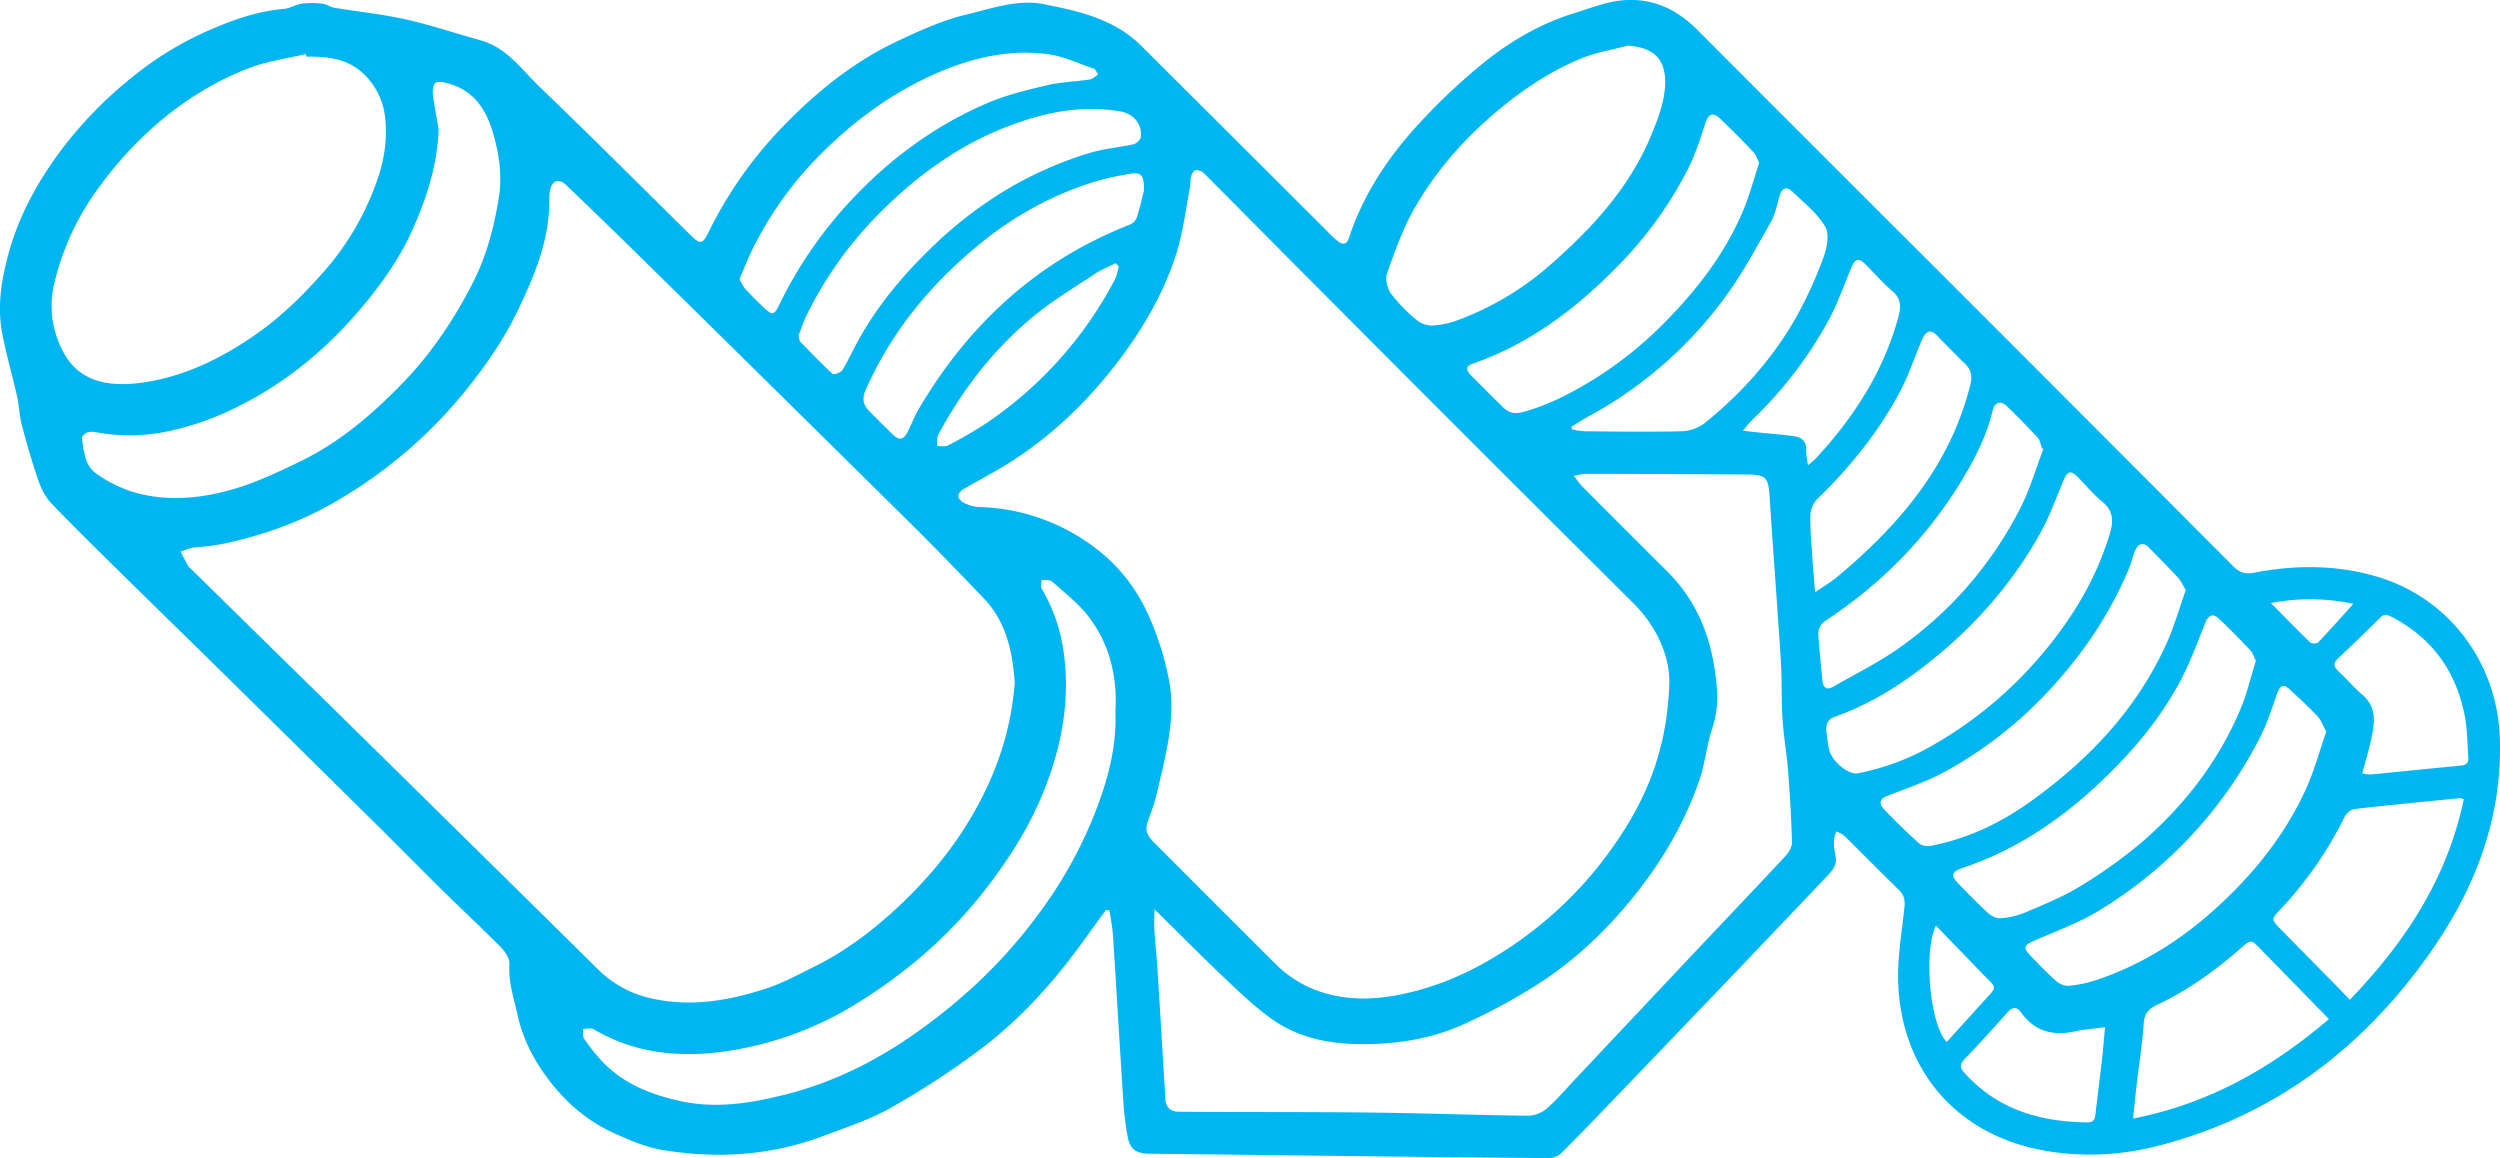 <svg data-name="Laag 1" xmlns="http://www.w3.org/2000/svg" viewBox="0 0 1295.27 600.01"><title>Inpersen</title><g fill="#00b6f1" class="nc-icon-wrapper"><path d="M693.47 904.81q-6.39 8.82-12.8 17.65c-15.3 21-32.71 40.12-53.61 55.57a432.15 432.15 0 0 1-44.94 29.23c-11 6.18-23.25 10.21-35.15 14.67-27.09 10.17-55.11 11.94-83.41 7.18-8.71-1.47-17.21-5.15-25.33-8.86-13.8-6.29-25-16.14-34.06-28.27-7.43-10-13-20.92-15.62-33.17-1.85-8.54-4.74-16.84-4.11-25.9.19-2.77-2.05-6.36-4.21-8.55-9.93-10.05-20.31-19.66-30.38-29.58-11-10.87-21.88-21.94-32.89-32.84q-36.42-36-72.94-72c-20.3-20-40.7-39.86-61-59.86C170.92 718.2 158.75 706.3 147 694c-3.07-3.23-5.24-7.7-6.72-12-3.26-9.46-6-19.12-8.58-28.81-1.22-4.6-1.25-9.49-2.29-14.15-2.47-11-5.66-21.88-7.76-33-2.81-14.88-.18-29.41 4-43.8 5.41-18.47 14.57-34.89 25.89-50.28A211.67 211.67 0 0 1 189 473.33a172.25 172.25 0 0 1 40.39-24.57c12.22-5.26 24.79-9.66 38.28-10.82 3.18-.28 6.2-2.3 9.39-2.74a43.89 43.89 0 0 1 10.62.08c2.06.22 4 1.73 6 2.08 12.31 2.05 24.79 3.31 36.95 6 13.09 2.94 25.85 7.29 38.81 10.86 13.61 3.75 21.28 15.14 30.63 24.12 26.34 25.29 52.15 51.15 78.17 76.78 5 4.93 6.27 4.89 9.3-1.34A213.81 213.81 0 0 1 528 497c16.91-17.22 35.71-32.11 57.64-42.42 11.55-5.42 23.42-10.83 35.73-13.74 13-3.08 26.29-8 39.86-5.34 18.25 3.59 36.63 7.72 50.59 21.61q48.59 48.36 97.09 96.82a40.26 40.26 0 0 0 5.16 4.71c2.39 1.67 4.27 1.19 5.29-1.91 7.46-22.71 20.47-42.18 36.5-59.51a314.09 314.09 0 0 1 33.42-31.42c13.87-11.17 29.31-20.19 46.53-25.52 8.35-2.58 16.72-6 25.29-6.76 14.88-1.38 27.75 4.25 38.43 14.95q63.09 63.23 126.33 126.31 76.08 76.08 152 152.26c3.29 3.3 6.56 3.8 10.81 3 21.45-4.13 42.79-4.12 63.87 2.24 37.57 11.33 62.31 45.36 63.2 84.67 1 42.16-13.79 78.8-37.72 112.21-34.54 48.25-79.7 82-137.6 97.39-20.72 5.5-41.84 6.67-63 2.49-43-8.52-71.13-40.57-73.38-84.93-.68-13.34 1.67-26.86 3.12-40.24.42-3.85.09-6.6-2.77-9.38-9.57-9.3-18.9-18.84-28.42-28.2-1.06-1-2.72-1.48-4.1-2.2-.41 1.53-1.15 3-1.16 4.58a33.48 33.48 0 0 0 .76 7.94c1.08 4.43-1.23 7.37-3.9 10.18q-21.63 22.82-43.35 45.56-33 34.53-66.11 69c-9.47 9.87-18.94 19.74-28.64 29.38a10 10 0 0 1-6.42 2.65c-42.52-.34-85.05-.87-127.58-1.36q-20.26-.23-40.52-.48c-13.16-.16-26.31-.27-39.46-.48-6.36-.1-9.52-2.36-10.74-8.75a156.93 156.93 0 0 1-2.31-19.35c-1.84-28.27-3.47-56.56-5.29-84.84-.28-4.37-1.18-8.7-1.79-13.05zM646.25 787c-1.14-16.45-4.58-31.71-16.22-43.84-12.22-12.74-24.49-25.45-37-37.86q-71.67-70.87-143.54-141.54-17.84-17.51-35.92-34.76c-3.51-3.35-6.92-2.1-8 2.59a23.77 23.77 0 0 0-.48 5.46c.15 20.27-7.41 38.42-15.84 56.2-7.15 15.07-16.52 28.77-27 41.82a241.5 241.5 0 0 1-64.44 56.11 182.4 182.4 0 0 1-39.6 18.05c-12 3.75-23.93 7-36.51 7.7-2.59.15-5.12 1.45-7.67 2.21 1.34 2.54 2.66 5.09 4 7.6a5.55 5.55 0 0 0 1.06 1Q256 764 293 800.27q68.65 67.54 137.2 135.17A55.84 55.84 0 0 0 455.43 950c21.33 5.57 42.36 2.06 62.8-4.76 8.44-2.81 16.37-7.23 24.39-11.18 15-7.41 28.39-17.32 40.74-28.57 22.06-20.08 39.88-43.23 51.47-71A152.29 152.29 0 0 0 646.25 787zm339.08 1.86c.76-12.94-4.84-29.34-18.71-43.14Q886.61 666.18 807 586.2c-21-21-41.8-42.16-62.79-63.15a5.53 5.53 0 0 0-4.28-1.51c-1 .2-2 2.08-2.35 3.39-.47 1.56-.16 3.34-.47 5-2.29 11.73-3.61 23.77-7.23 35.08-5.7 17.79-14.66 34.21-25.57 49.47-15.94 22.31-34.94 41.56-57.85 56.7-8.46 5.54-17.46 10.22-26.26 15.29-4 2.32-4.34 5.09-.26 7.43a19.07 19.07 0 0 0 8.48 2.16 103.76 103.76 0 0 1 60 21.52c13.22 10.08 22.61 23.17 28.74 38.31a147.86 147.86 0 0 1 9.35 31.77c3 18.63-2.08 36.78-6.17 54.83a104.11 104.11 0 0 1-4.23 13.83c-2.55 6.68-2.39 8.8 2.63 13.84Q750 901.53 781.4 932.8a59.31 59.31 0 0 0 22.66 14.2c17.13 5.86 34.32 4 51.22-.57 16.11-4.37 31.07-11.62 45.12-20.72a201.39 201.39 0 0 0 55-52.49c16.67-23.42 28.48-48.76 29.93-84.34zM718.59 904.39c0 3.67-.18 7.11 0 10.52.48 7.6 1.27 15.19 1.75 22.79q2 32.44 3.94 64.89c.27 4.43 2.5 6.72 7 6.75q7 .06 14 .1c29.52.11 59.05 0 88.56.38 26.18.33 52.34 1.3 78.51 1.59a16 16 0 0 0 9.7-3.84c5.24-4.57 9.76-10 14.55-15.07q29.14-30.94 58.29-61.91c16.82-17.82 33.74-35.56 50.46-53.48 1.8-1.93 3.66-4.87 3.59-7.29-.32-12.32-1.08-24.63-2-36.92-.72-9.12-2.33-18.18-2.92-27.3-.64-10-.22-20-.85-30-1.8-28.27-4-56.51-5.81-84.77-.63-10-1.74-11.59-11.8-11.65q-41.52-.26-83.06-.34c-1.84 0-3.67.51-6.68 1 2.09 2.58 3.26 4.33 4.72 5.79q21.9 22 43.88 43.87c17.14 17.1 24.15 38.42 25.7 62a52.23 52.23 0 0 1-2.73 20c-2.74 8.34-3.47 17.35-6.3 25.64-7.16 21-18 40-31.63 57.5-13.92 17.88-30 33.75-48.71 46.34a300.69 300.69 0 0 1-41.86 23c-15.22 7-31.77 9.91-48.55 10.33C812 974.72 794.22 972 779 961c-8.33-6-15.87-13.15-23.33-20.25-12.42-11.75-24.48-23.95-37.08-36.36zM279.26 462.71c-.11-.46-.21-.91-.32-1.37-9.63 2.29-19.63 3.62-28.83 7.08-17.29 6.5-32.86 16.12-47.13 28.1a194.41 194.41 0 0 0-30.44 32.86A135.67 135.67 0 0 0 148.43 581a49.91 49.91 0 0 0 5.17 35.29c8.4 15.32 24 17.47 39.77 15.41 22.56-3 42.46-12.9 60.84-25.92 13.25-9.4 24.64-20.85 35.28-33.06A142.67 142.67 0 0 0 315 529.3c4.07-10.72 6.34-22.35 5.1-34.28a36.36 36.36 0 0 0-11.1-23.31c-8.29-7.99-18.85-9.19-29.74-9zm68.5 37.62c-.66 18.61-6.27 35.84-13.72 52.42-6.64 14.77-16.08 28-26.5 40.33-19.47 23.1-42.66 41.59-70.3 54a144.51 144.51 0 0 1-29.78 9.73 94.32 94.32 0 0 1-36.8.54 10.18 10.18 0 0 0-4.94.06c-1.16.38-2.88 2-2.76 2.85 1 6.89 1.34 14.42 7.8 18.74a70.22 70.22 0 0 0 16.78 8.64c17.71 5.81 35.8 4.29 53.23-.68 12.35-3.52 24.19-9.16 35.79-14.81 20.14-9.82 36.95-24.24 52.46-40.22 15.2-15.67 27.14-33.64 36.92-53 6.83-13.55 10.55-28.15 13-43.06 1.71-10.55.43-20.82-2.29-31.15-3.61-13.71-10-24.59-24.68-28.39-1.95-.51-5-.92-6 .11-1.24 1.3-1.39 4.19-1.13 6.28.72 5.84 1.91 11.71 2.92 17.61zM963.85 457c-8.11 2.17-16.58 3.5-24.27 6.69-16.38 6.78-31 16.67-44.5 28.15-16.79 14.26-31.1 30.74-41.93 49.81-5.92 10.41-10 22-14 33.3-1.06 3 .11 7.88 2.07 10.57a84.07 84.07 0 0 0 13.57 13.89A12.73 12.73 0 0 0 863 602a43.38 43.38 0 0 0 12.65-2.73 151.75 151.75 0 0 0 47-27.78c22.36-19.47 42.32-40.84 53.75-69 3.22-7.93 6.18-15.68 6.76-24.2.84-13.85-5.29-20.36-19.31-21.29zM698.4 801.92c1.05-17.83-2.87-34.43-13.54-48.62-5.31-7.07-12.59-12.69-19.25-18.67-1.14-1-3.64-.55-5.51-.77 0 1.51-.56 3.37.11 4.49a87.85 87.85 0 0 1 11.55 34.21c3.25 25.22-1.65 49.14-11.11 72.2-7 17.12-16.88 32.73-28.15 47.53-18.63 24.46-41.34 44.36-67.27 60.43a176.48 176.48 0 0 1-56.48 23.1c-28.06 6-55.18 5.76-80.78-9.26-1.37-.81-3.62-.1-5.46-.1.18 1.72-.23 3.87.65 5.1a99 99 0 0 0 10.34 12.79c11.11 11 25.06 16.42 40.12 19.61 18.33 3.89 36.3.88 53.91-3.55 23.07-5.81 44.42-16.09 64-29.48 25.74-17.59 48.33-38.6 66.9-63.83a227.39 227.39 0 0 0 27.98-49.1c7.37-18 12.77-36.43 11.99-56.08zM1253 739c-1.48-2.35-2.48-4.64-4.08-6.38-4.85-5.27-9.93-10.33-14.93-15.46-2.7-2.78-5.35-2.56-7.09 1.05-1.44 3-2 6.36-3.25 9.43-10.22 24.57-25 46.12-43.32 65.34a211.5 211.5 0 0 1-52 40.11c-9.54 5.19-20 8.68-30.18 12.68-3.48 1.37-4.51 3.7-1.58 6.79q8.79 9.24 18.26 17.79c1.31 1.19 4 1.61 5.92 1.25 18.74-3.59 35.76-11.59 51.14-22.52 30.71-21.85 56.15-48.53 71.61-83.5 3.73-8.47 6.26-17.48 9.5-26.58zm36.3 36.78c-1.14-2.28-1.61-4.18-2.79-5.41-5.28-5.56-10.64-11.06-16.21-16.33-3.49-3.29-5.66-2-7.49 2.61-4.15 10.48-8.08 21.16-13.46 31-11 20.19-26 37.43-42.85 53-20.28 18.74-42.92 33.63-69.28 42.42-5.42 1.81-6.15 3.79-2.19 7.92 5.09 5.29 10.23 10.54 15.62 15.51 1.57 1.45 4.14 2.77 6.12 2.6a41 41 0 0 0 12.61-2.81c9.88-4.25 20-8.26 29.1-13.89a245.44 245.44 0 0 0 33.43-24.2c21.46-18.93 38.56-41.44 49.62-68 3.27-7.93 5.23-16.4 7.74-24.41zm-222.43 37.28c.44 3 .64 6 1.36 8.88 1.52 6.06 10.09 12.95 14.73 12.08a125.57 125.57 0 0 0 40.33-15.37 209.13 209.13 0 0 0 50.2-40.67c18.09-20 32.27-42.2 40.16-68.17 1.93-6.33 1.89-11.85-4-16.6-4.63-3.75-8.47-8.48-12.69-12.75-3.47-3.5-5.21-3.1-7.2 1.52-3.8 8.86-7 18.08-11.57 26.49-15.86 28.9-37.6 52.76-63.94 72.48-13.25 9.92-27.43 18.16-43.06 23.73-4.26 1.53-4.86 4.54-4.35 8.39zm-34.91-295.29c-.94-1.83-1.52-4-2.9-5.5-5.62-5.94-11.36-11.76-17.28-17.39-3.86-3.67-6.11-2.6-7.72 2.31-2.52 7.72-5 15.58-8.56 22.82a201.59 201.59 0 0 1-36.55 50.91c-21.62 22.2-45.85 40.54-75.46 50.87-4.12 1.44-3.15 3.66-.92 5.93 5.62 5.69 11.28 11.36 17 16.93 2.69 2.62 5.77 3.27 9.64 2.25 12.68-3.32 24.06-9.19 35.24-15.91a198.25 198.25 0 0 0 38.94-31c16.55-16.78 30.9-35.42 40.17-57.36 3.33-7.86 5.51-16.25 8.37-24.85zm293.8 294.71c-1.6-2.94-2.53-5.86-4.42-7.9-4.42-4.75-9.25-9.13-14-13.58-3.8-3.58-5.49-2.87-7.24 2.16-2.5 7.22-4.85 14.57-8.24 21.38a223.35 223.35 0 0 1-85.37 91.5c-10.25 6-21.65 10.08-32.58 14.9-4.5 2-5.18 3.46-2.05 6.81 4.55 4.86 9.21 9.67 14.19 14.08a9.73 9.73 0 0 0 6.68 2.26 66.9 66.9 0 0 0 14.14-3.05c22.89-7.71 43-20.27 60.87-36.32 20-18 36.72-38.64 47.82-63.3 4.11-9.17 6.73-19.02 10.17-28.93zM534.18 607.36c.41 1.26.44 2.46 1.05 3.11 5.43 5.63 10.85 11.29 16.61 16.58.64.59 4.2-.58 5-1.82 2.83-4.48 5-9.36 7.53-14 9.86-18.38 23-34.23 37.84-48.73 17.67-17.25 37.51-31.41 60.12-41.42a186.73 186.73 0 0 1 23.84-8.8c7-2 14.39-2.57 21.52-4.17 1.54-.35 3.67-2.25 3.86-3.67.91-6.58-3.69-12.14-10.4-13.32-19.83-3.48-38.66.25-57.24 7.22-26.92 10.09-49.38 26.7-69.24 47a198.6 198.6 0 0 0-36.4 51.63c-1.68 3.33-2.79 7.03-4.09 10.39zm645 58.68l-.86-.67c-.6-1.67-.77-3.74-1.88-5-5.31-5.75-10.73-11.43-16.42-16.8-3-2.84-6.17-1.65-7.09 2.31-3.26 14.08-10 26.65-17.49 38.75-17.91 28.72-41.29 52.08-69.59 70.62a8.21 8.21 0 0 0-3.28 6c.36 8.32 1.4 16.6 2.19 24.89.35 3.6 2.27 4.86 5.41 3.07 11.66-6.68 23.82-12.69 34.72-20.45a198 198 0 0 0 62.42-72.29c4.92-9.59 7.96-20.23 11.86-30.47zM1397 847.52c-1-.44-1.35-.71-1.63-.68-18.4 1.83-36.82 3.58-55.19 5.7-1.83.21-4.09 2.35-5 4.18A196.62 196.62 0 0 1 1302 904.5c-4.83 5.18-4.92 5.14.19 10.34q13.5 13.73 27 27.45c2.78 2.83 5.51 5.69 8.77 9.05 28.83-29.9 50.45-62.96 59.04-103.82zM713.18 532.11c.22-8-1.6-9.73-7.12-8.72a159.18 159.18 0 0 0-16.12 3.43c-24 7-45.32 19-64.34 35-24.22 20.4-43.82 44.47-56.65 73.7-1.77 4-1.38 7.45 1.64 10.53 4.09 4.17 8.21 8.29 12.41 12.34 3.53 3.4 5.66 2.94 7.89-1.57 1.92-3.87 3.5-7.94 5.68-11.65 25.81-43.82 61.31-76.59 109.07-95.35a6.91 6.91 0 0 0 3.79-3.58c1.71-5.34 2.91-10.87 3.75-14.13zM503.61 578c1.12 1.88 1.87 3.76 3.15 5.15 3.28 3.55 6.72 7 10.25 10.27s4.71 3 6.89-1.51a220.18 220.18 0 0 1 37.4-54.63c20.13-21.57 43.48-38.79 70.57-50.44 9.85-4.23 20.49-6.81 31-9.3 7.24-1.72 14.84-1.89 22.24-3 1.54-.24 2.9-1.69 4.35-2.58-.72-1-1.24-2.65-2.21-3-8.13-2.78-16.18-6.67-24.56-7.67-20.11-2.4-39.21 2.14-57.76 10.34-22.13 9.79-41.19 23.8-58.23 40.59a186.47 186.47 0 0 0-35.52 48.62c-2.82 5.4-4.99 11.16-7.57 17.16zm431.09 76.42c.08.46.17.92.26 1.38a44.32 44.32 0 0 0 6.52 1c16.67.12 33.35.39 50 0a21.13 21.13 0 0 0 11.94-4c19.38-15.57 35.79-33.93 48-55.66a214.14 214.14 0 0 0 13.93-30.7c1.78-4.82 3.05-11.9.77-15.69-4.17-7-11-12.42-17-18.14-3.15-3-5.53-1.73-6.7 2.48-1.23 4.47-2.15 9.22-4.39 13.17-7.28 12.83-14.27 26-22.89 37.88a213.23 213.23 0 0 1-71.4 62.82c-3.11 1.63-6.04 3.61-9.04 5.46zm392.46 306.92c-13.05-13.34-25.41-26-37.74-38.59-2.08-2.13-3.72-1.87-5.92.09-13.18 11.8-27.31 22.24-43.27 30.1-4.14 2-8.57 3.71-9 10-.66 10.45-2.36 20.84-3.59 31.27-.69 5.88-1.29 11.78-2 18.66 39.21-7.6 71.66-26.15 101.52-51.53zm-266.24-221.11c4.79-3.34 8.53-5.54 11.82-8.29 32-26.76 58.17-57.51 68.6-99.22 1.1-4.42.5-7.74-2.71-10.87-5-4.88-9.92-9.86-14.78-14.89-2.74-2.82-5-2.27-6.79.86a41.56 41.56 0 0 0-2.15 5c-3.28 7.79-6 15.88-9.94 23.32-11.17 21.07-26 39.38-43.13 55.94a12.87 12.87 0 0 0-3.37 8.25c-.15 7.14.52 14.31 1 21.46.34 5.76.89 11.49 1.45 18.44zm283.45 93.88a27.56 27.56 0 0 0 4.61.5c15.58-1.52 31.15-3.13 46.74-4.63 2.74-.26 3.84-1.62 3.64-4.23-.53-7-.48-14-1.74-20.86-4.3-23.15-16.58-40.72-37.68-51.76-2.14-1.12-3.94-2.09-6.2.18-7.18 7.19-14.51 14.23-21.91 21.19-2.62 2.47-2.21 4.32.2 6.59 4.24 4 8.07 8.46 12.47 12.25 7.63 6.56 6.32 14.71 4.56 22.92-1.25 5.74-2.99 11.44-4.69 17.85zm-287.16-159.7c2-1.74 3.12-2.49 4-3.44 19.36-20.9 34.62-44.25 42.45-71.92 1.44-5.06 2.68-10.27-2.53-14.7-4.94-4.19-9.23-9.14-13.8-13.76-3.88-3.92-5.62-3.45-7.77 1.72-3.77 9-7 18.4-11.68 27a210.77 210.77 0 0 1-39.67 51.69c-1.38 1.31-2.5 2.89-4.71 5.48 3.49.41 5.65.68 7.82.91 6.44.67 12.9 1.1 19.29 2.07 4 .59 5.9 3.29 5.71 7.52-.09 2.1.47 4.19.89 7.43zm154 291.11c-6.09.83-11.07 1.19-15.9 2.23-11.34 2.44-20.71-.15-27.67-9.83-2.42-3.36-4.64-2.74-7.18.1-7.21 8.08-14.44 16.14-22 23.93-2.69 2.8-2.68 4.48-.1 7.34 17.14 19 39.23 25.33 63.84 25.58 3.35 0 3.68-2 4-4.48 1.13-9.76 2.37-19.51 3.49-29.27.52-5.06.94-10.12 1.47-15.6zm-511-394.12l-1.66-1.71c-3.56 1.8-7.35 3.27-10.65 5.47-10.79 7.18-22 13.9-32 22.12-20.64 17-36.78 38-49.44 61.56-.8 1.49-.32 3.68-.44 5.55 1.88 0 4.12.58 5.59-.22a223.34 223.34 0 0 0 20.69-12.08 204.27 204.27 0 0 0 65.76-73.79c1.11-2.09 1.44-4.59 2.12-6.9zm423.29 341.52c-6.73 14.11-2.79 52.16 5.63 60.25l18.78-20.69c7.92-8.72 7.32-6.67-.31-14.65-7.81-8.15-15.69-16.23-24.1-24.91zm216.32-166.76a108.36 108.36 0 0 0-42.77-.38c7.45 7.54 13.76 14.08 20.31 20.37.77.74 3.52.74 4.22 0 6.17-6.46 12.08-13.15 18.24-19.99z" transform="translate(-120.5 -433.35)"></path></g></svg>